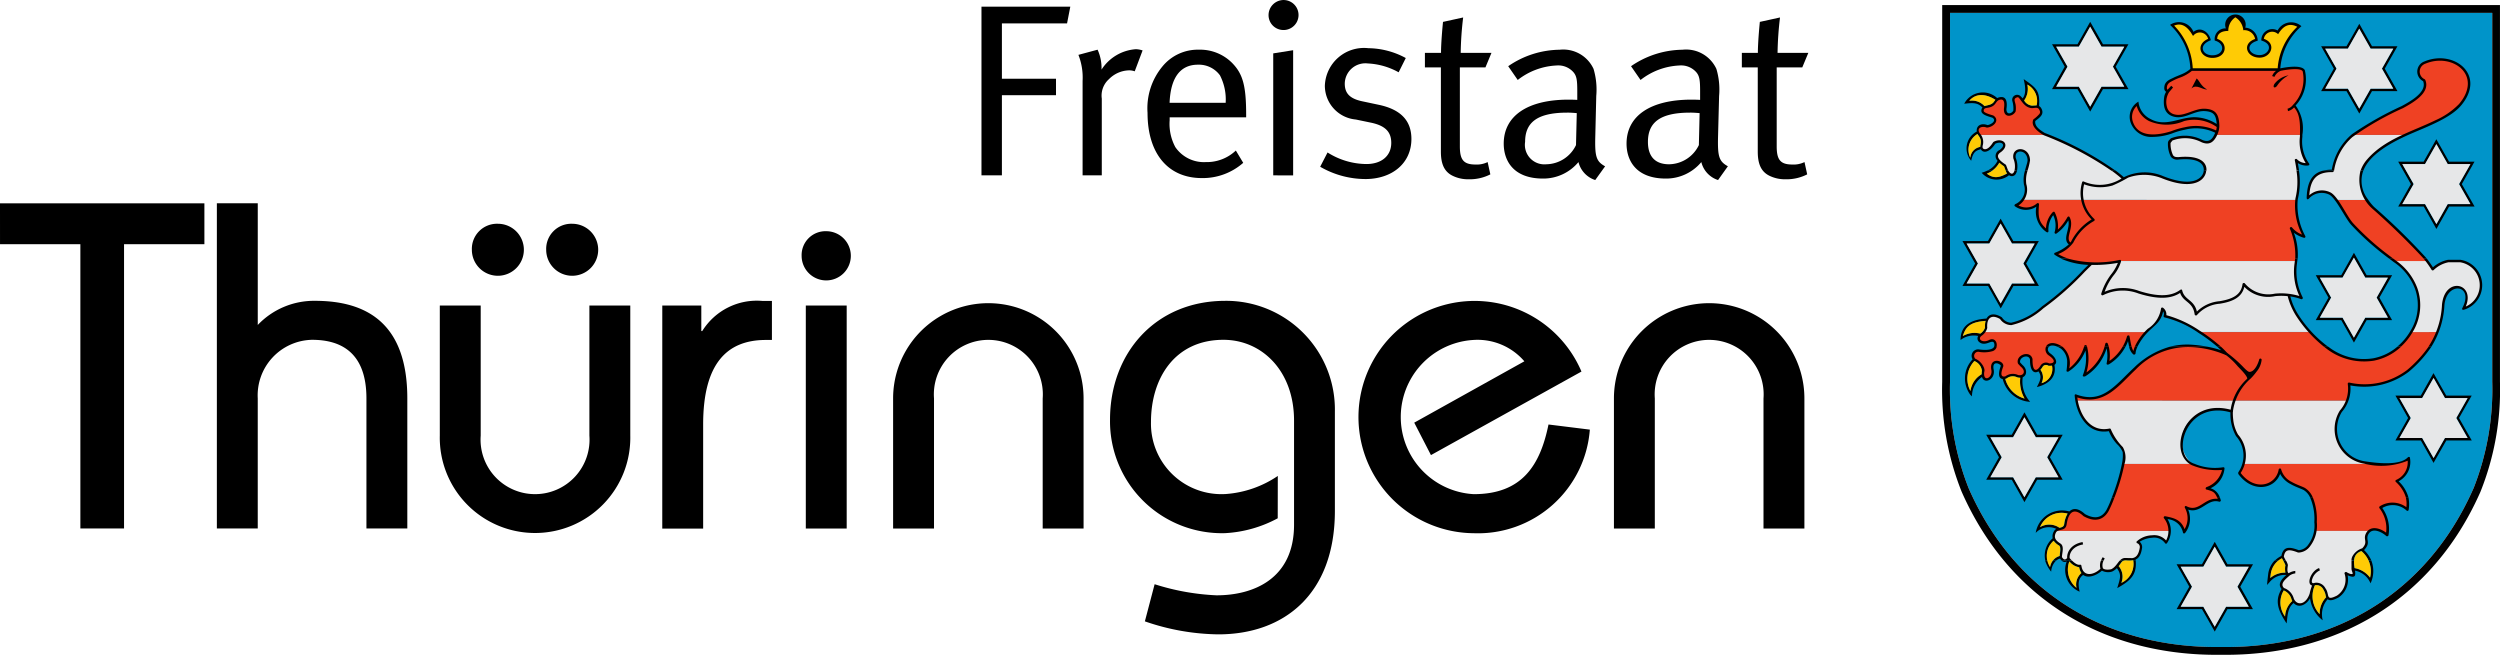 <svg xmlns="http://www.w3.org/2000/svg" width="157.587" height="41.275" viewBox="0 0 157.587 41.275"><g><path d="M263.666 305.262a16.976 16.976 0 0 0 1.181-6.727v-23.245h-34.179v23.25a16.909 16.909 0 0 0 1.178 6.722c2.952 6.7 8.845 10.085 15.9 10 7.056.088 12.967-3.3 15.918-10" transform="translate(-131.581 -274.635) translate(23.832 .158)" fill="#0094c9"></path><path d="M263.761 305.358a16.979 16.979 0 0 0 1.181-6.727v-23.246h-34.179v23.25a16.913 16.913 0 0 0 1.178 6.722c2.952 6.7 8.845 10.085 15.9 10 7.056.088 12.967-3.3 15.918-10m.447.2c-3.033 6.891-9.127 10.383-16.36 10.291-7.241.092-13.317-3.4-16.355-10.291a17.314 17.314 0 0 1-1.221-6.911v-23.753h35.159v23.751a17.273 17.273 0 0 1-1.223 6.911" transform="translate(-131.581 -274.635) translate(23.737 .062)"></path><path d="M150.86 5.589l-.716-1.26.716-1.26h-1.429l-.716-1.26-.716 1.26h-1.43l.715 1.26-.715 1.26h1.43l.716 1.26.716-1.26zm.263.155h-1.605l-.8 1.414-.806-1.414h-1.6l.8-1.415-.8-1.414h1.6l.806-1.415.8 1.415h1.605l-.8 1.414z"></path><path d="M150.86 5.588h-1.429l-.716 1.26-.716-1.26h-1.43l.715-1.262-.715-1.259h1.43l.716-1.26.716 1.26h1.429l-.716 1.259z" fill="#e6e7e8"></path><path d="M155.722 12.866l-.717-1.262.717-1.26h-1.432l-.713-1.26-.715 1.26h-1.433l.717 1.26-.717 1.262h1.433l.715 1.262.713-1.262zm.263.154h-1.606l-.8 1.414-.8-1.414h-1.61l.8-1.415-.8-1.415h1.605l.8-1.413.8 1.413h1.606l-.8 1.415z"></path><path d="M155.721 12.865h-1.432l-.71 1.261-.715-1.262h-1.435l.717-1.262-.717-1.26h1.433l.715-1.26.713 1.26h1.432l-.717 1.26z" fill="#e6e7e8"></path><path d="M150.52 20.024l-.713-1.263.713-1.259h-1.428l-.716-1.259-.716 1.259h-1.429l.712 1.259-.712 1.263h1.429l.716 1.26.716-1.26zm.264.154h-1.604l-.8 1.417-.8-1.417h-1.606l.8-1.417-.8-1.412h1.606l.8-1.415.8 1.415h1.606l-.8 1.412z"></path><path d="M150.522 20.024h-1.428l-.716 1.26-.716-1.26h-1.429l.712-1.263-.712-1.259h1.429l.716-1.259.716 1.259h1.428l-.713 1.259z" fill="#e6e7e8"></path><path d="M155.546 27.61l-.715-1.26.715-1.26h-1.432l-.715-1.262-.717 1.262h-1.432l.715 1.26-.715 1.26h1.432l.717 1.262.715-1.262zm.262.155h-1.605l-.805 1.414-.8-1.414h-1.604l.8-1.415-.8-1.415h1.6l.8-1.415.805 1.415h1.605l-.8 1.415z"></path><path d="M155.545 27.61h-1.43l-.715 1.262-.717-1.262h-1.432l.715-1.26-.715-1.26h1.432l.717-1.262.715 1.262h1.43l-.715 1.26z" fill="#e6e7e8"></path><path d="M141.75 38.243l-.716-1.262.716-1.26h-1.431l-.715-1.262-.717 1.262h-1.428l.715 1.26-.715 1.262h1.428l.717 1.262.715-1.262zm.264.155h-1.608l-.8 1.413-.805-1.413h-1.6l.8-1.417-.8-1.412h1.6l.805-1.415.8 1.415h1.613l-.806 1.412z"></path><path d="M141.751 38.246h-1.432l-.715 1.262-.717-1.262h-1.428l.715-1.262-.715-1.26h1.428l.717-1.262.715 1.262h1.432l-.716 1.26z" fill="#e6e7e8"></path><path d="M129.757 30.083l-.716-1.262.716-1.258h-1.43l-.718-1.262-.713 1.262h-1.432l.717 1.258-.717 1.262h1.43l.713 1.26.718-1.26zm.264.155h-1.61l-.8 1.414-.8-1.414h-1.61l.805-1.417-.805-1.416h1.61l.8-1.415.8 1.415h1.61l-.806 1.413z"></path><path d="M129.757 30.083h-1.43l-.718 1.26-.713-1.26h-1.432l.717-1.262-.717-1.258h1.432l.713-1.262.718 1.262h1.43l-.716 1.258z" fill="#e6e7e8"></path><path d="M128.26 17.87l-.715-1.259.715-1.26h-1.432l-.715-1.26-.713 1.26h-1.432l.715 1.26-.715 1.259h1.436l.713 1.262.715-1.262zm.264.153h-1.608l-.8 1.418-.8-1.418h-1.612l.8-1.412-.8-1.415h1.605l.8-1.414.8 1.414h1.608l-.8 1.415z"></path><path d="M128.255 17.869h-1.432l-.715 1.262-.713-1.262h-1.432l.715-1.259-.715-1.26h1.432l.713-1.26.715 1.26h1.432l-.715 1.26z" fill="#e6e7e8"></path><path d="M133.903 5.464l-.717-1.262.717-1.26h-1.434l-.715-1.26-.713 1.26h-1.43l.716 1.26-.716 1.262h1.43l.713 1.26.715-1.26zm.263.153h-1.605l-.806 1.417-.8-1.417h-1.606l.8-1.414-.8-1.414h1.606l.8-1.414.806 1.414h1.605l-.805 1.414z"></path><path d="M133.903 5.464h-1.434l-.715 1.26-.713-1.26h-1.43l.716-1.262-.716-1.26h1.43l.713-1.26.715 1.26h1.434l-.717 1.26z" fill="#e6e7e8"></path><path d="M250.169 282.308h-5.385l.055-.12a1.372 1.372 0 0 0 .068-.757c-.061-.43-.233-.669-.808-.7-.722-.032-1.248.518-1.91.361-.7-.169-.61-.888-.571-1.162a.852.852 0 0 1 .156-.365l-.069-.038c-.105-.062-.094-.195-.055-.352.1-.254.341-.3.6-.444a3.364 3.364 0 0 0 1-.536h5.6s1.288-.283 1.479.074a2.39 2.39 0 0 1-.619 2.192c.409.4.478.95.454 1.843" transform="translate(-131.581 -274.635) translate(26.46 .832)" fill="#ef4123"></path><path d="M237.4 285.586a2.115 2.115 0 0 1 .058-1.082 2.838 2.838 0 0 0 2.8-.391 3.116 3.116 0 0 1 2.208.051c1.768.7 2.5.221 2.641-.305.1-.4-.087-1.044-1.655-.892-.2 0-.306-.017-.408-.144a1.713 1.713 0 0 1-.17-.841c.036-.125.084-.13.144-.2a2.331 2.331 0 0 1 1.91.1c.427.182.671.031.872-.388h5.385v.125a2.392 2.392 0 0 0 .44 1.734.925.925 0 0 1-.764-.273 5.132 5.132 0 0 1 .051 2.43l-.009.078z" transform="translate(-131.581 -274.635) translate(25.441 1.649)" fill="#e6e7e8"></path><path d="M250.625 287.9a1.527 1.527 0 0 1-.024.164 3.651 3.651 0 0 0 .375 2.172 3.841 3.841 0 0 0-1.682-.2 2 2 0 0 1-1.97-.682c-.092.7-.59 1.007-1.511 1.157a2.208 2.208 0 0 0-1.5.746c-.115-.9-.777-.782-.95-1.475-.421.3-1.1.571-2.647.083a2.843 2.843 0 0 0-2.291.119c.352-1.156.9-1.342 1.085-2.072l-.041.009.041-.019z" transform="translate(-131.581 -274.635) translate(25.698 3.19)" fill="#e6e7e8" fill-rule="evenodd"></path><path d="M244.861 291.508h6.977a4.365 4.365 0 0 0 4 1.728 3.579 3.579 0 0 0 2.377-1.728h1.65a6.13 6.13 0 0 1-1.865 2.443 4.5 4.5 0 0 1-3.718.815 2.207 2.207 0 0 1-.118 1.076h-17.064l-.041-.328c1.7.622 2.5-.561 3.727-1.709a4.657 4.657 0 0 1 3.406-1.432 6.176 6.176 0 0 1 2.372.526 8.582 8.582 0 0 0-1.706-1.391" transform="translate(-131.581 -274.635) translate(25.37 4.058)" fill="#ef4123"></path><path d="M254.152 295a2.5 2.5 0 0 1-.393.657 2.133 2.133 0 0 0 1.477 3.229c.217.031.481.069.759.093h-8.347a2.167 2.167 0 0 0-.429-1.809 2.955 2.955 0 0 1-.34-1.513 2.488 2.488 0 0 0-1.97.138 1.9 1.9 0 0 0-.526 3.184h-4.347a2.44 2.44 0 0 0 .045-.763c-.053-.329-.646-.649-.9-1.392-.976.2-1.857-.478-2.088-1.825z" transform="translate(-131.581 -274.635) translate(25.378 4.898)" fill="#e6e7e8"></path><path d="M245.659 298.28h8.347a2.739 2.739 0 0 0 2.043-.366 1.323 1.323 0 0 1-.767 1.445 1.847 1.847 0 0 1 .682 1.8 1.4 1.4 0 0 0-1.7-.134 2.219 2.219 0 0 1 .424 1.748c-.434-.393-.853-.439-1.1-.269h-3.433a2 2 0 0 0 .014-.563c.032-1.239-.346-1.9-.712-2.088s-1.36-.424-1.528-1.226c-.169 1.105-1.631 1.513-2.564.222a2.015 2.015 0 0 0 .293-.568" transform="translate(-131.581 -274.635) translate(27.368 5.599)" fill="#ef4123"></path><path d="M253.077 301.614a.513.513 0 0 0-.151.171c-.226.4.184.522-.277 1-.458.107-.877.718-.612 1.138.238.375.036.662-.474.342a1.285 1.285 0 0 1-.512 1.492c-.846.424-.559-.134-.83-.491a.53.53 0 0 0-.646-.289 2.126 2.126 0 0 0-.211.614c-.264.757-.924.884-1.147.3a.891.891 0 0 0-.577-.61c-.4-.356.144-.734.34-.915-.211-.061-.171-.306-.138-.6l-.256-.577c.1-.5.383-.532 1-.29a.864.864 0 0 0 .679-.388 1.966 1.966 0 0 0 .376-.9z" transform="translate(-131.581 -274.635) translate(27.88 6.489)" fill="#e6e7e8"></path><path d="M243.248 301.614a1.027 1.027 0 0 1-.226.719.925.925 0 0 0-.875-.37 1.511 1.511 0 0 0-.919.347.331.331 0 0 1 .206.352c-.158 1.1-.894.614-1.143.759s-.309.5-.706.681c-.461.1-.61-.092-.61-.092-.4.414-1.245.712-1.37-.192-.232.055-.52-.2-.734-.465-.114.114-.3.264-.486-.067-.016-.262.154-.675-.071-.815-.326-.206-.481-.414-.314-.772a.343.343 0 0 1 .055-.087z" transform="translate(-131.581 -274.635) translate(25.099 6.489)" fill="#e6e7e8"></path><path d="M240.292 298.209h4.347a.951.951 0 0 0 .133.056 3.271 3.271 0 0 0 1.835.213 1.505 1.505 0 0 1-1.038 1.267c.361.1.6.124.8.769a1.212 1.212 0 0 0-1 .261.994.994 0 0 1-1.119.17 1.451 1.451 0 0 1-.114 1.564c-.195-.791-.832-.853-1.224-.929a1.346 1.346 0 0 1 .309.852h-7.193c.191-.207.562-.047.62-.433.149-.953.624-1.087 1.178-.566.759.424 1.213.17 1.486-.3a14.013 14.013 0 0 0 .975-2.92" transform="translate(-131.581 -274.635) translate(25.123 5.67)" fill="#ef4123"></path><path d="M232.524 291.508h10.238a2.68 2.68 0 0 0-.763 1.356c-.256-.2-.228-.483-.372-1.076a2.924 2.924 0 0 1-1.288 1.711 2.275 2.275 0 0 0-.082-1.245 3.209 3.209 0 0 1-1.428 2.016 2.913 2.913 0 0 0 .1-1.879 2.647 2.647 0 0 1-1.121 1.549 1.458 1.458 0 0 0-.371-1.438c-.853-.577-1.216.1-.77.423.474.336.428.664-.057.631a.327.327 0 0 0-.445.089c-.253.443-.671.527-.653-.419-.118-.486-.9-.207-.77.241l.156.169c.385.314.217.763-.247.655a.694.694 0 0 0-.736.079c-.444.112-.423-.259-.251-.712.046-.252-.747-.521-.6.236.114.618-.712.924-.6.1.076-.153-.172-.613-.52-.737a.334.334 0 0 1 .238-.588 1.812 1.812 0 0 0 .86-.036c.357-.109.283-.8-.161-.564-.476.248-.882-.1-.567-.387a1.214 1.214 0 0 0 .206-.177" transform="translate(-131.581 -274.635) translate(24.112 4.058)" fill="#ef4123"></path><path d="M234.889 285.586a1.288 1.288 0 0 0 .145-.98c-.119-.543.242-1.285.238-1.51-.02-.818-1.028-.826-.9-.139.289.767-.057 1.372-.439.868l-.154-.408c-.555-.356-.689-.671-.292-.918.543-.419.077-.768-.387-.509-.33.531-.689.574-.8.341-.058-.136.1-.3-.007-.626a1.269 1.269 0 0 0-.114-.215h4.271a17.87 17.87 0 0 1 4.8 2.764 2.614 2.614 0 0 1-2.542.249 2.115 2.115 0 0 0-.058 1.082z" transform="translate(-131.581 -274.635) translate(24.196 1.649)" fill="#e6e7e8"></path><path d="M234.452 284.792h3.758a3.1 3.1 0 0 0 .7 1.263 3.261 3.261 0 0 0-1.342 1.393 1.015 1.015 0 0 1-.1.139c-.548-.313.2-1.053-.139-1.669a2.685 2.685 0 0 1-.8.933 1.691 1.691 0 0 0-.135-1.238 1.54 1.54 0 0 0-.407 1.154c-.559-.491-.676-.759-.6-1.7a1.123 1.123 0 0 1-1.394.068.9.9 0 0 0 .453-.345" transform="translate(-131.581 -274.635) translate(24.634 2.443)" fill="#ef4123"></path><path d="M240.274 279.913a1.406 1.406 0 0 0 .775 1.022c1.022.566 1.874-.122 2.869-.1a2.636 2.636 0 0 1 1.425.492 1.113 1.113 0 0 1-.071.372 2.834 2.834 0 0 0-2.006-.236 9.208 9.208 0 0 1-2.058.458 1.29 1.29 0 0 1-1.3-.88 1.014 1.014 0 0 1 .365-1.133" transform="translate(-131.581 -274.635) translate(26.043 1.269)" fill="#ef4123"></path><path d="M241.951 276.035c.545-.3.99-.033 1.332.543a.6.6 0 0 1 1.021.355c-.8.3-.543 1.077.187 1.077.845 0 .912-.877.225-1.066-.025-.311.192-.636.7-.631a1.037 1.037 0 0 1 .525-.867 1.074 1.074 0 0 1 .563.821.754.754 0 0 1 .765.69c-.83.231-.576 1.041.2 1.041.664 0 1-.821.186-1.053a.606.606 0 0 1 .966-.466.892.892 0 0 1 1.353-.365 3.9 3.9 0 0 0-1.286 2.708h-5.5a4.076 4.076 0 0 0-1.236-2.786" transform="translate(-131.581 -274.635) translate(26.546 .195)" fill="#ffcb05"></path><path d="M254.316 292.376a3.163 3.163 0 0 0 .313-2.737 3.586 3.586 0 0 0-1.377-1.742h2.062c.119.162.238.334.351.52a1.921 1.921 0 0 1 .982-.52h.762a1.6 1.6 0 0 1 1.006.655 1.48 1.48 0 0 1-.815 2.342c.815-1.556-1.118-1.935-1.273-.22a6.292 6.292 0 0 1-.361 1.7z" transform="translate(-131.581 -274.635) translate(29.264 3.19)" fill="#e6e7e8"></path><path d="M250.3 284.792h1.92a3.32 3.32 0 0 0 .4.5 34.916 34.916 0 0 1 3.4 3.356h-2.062a18.336 18.336 0 0 1-2.65-2.317c-.308-.327-.664-1.057-1.012-1.535" transform="translate(-131.581 -274.635) translate(28.554 2.443)" fill="#ef4123"></path><path d="M250.647 285.586a1.25 1.25 0 0 0-.447-.424 1.171 1.171 0 0 0-1.344.3c.035-1.173.45-1.719 1.562-1.7a3.653 3.653 0 0 1 1.191-2.192l.092-.074h3.287a6.856 6.856 0 0 0-2.335 1.583 1.96 1.96 0 0 0-.087 2.512z" transform="translate(-131.581 -274.635) translate(28.207 1.649)" fill="#e6e7e8"></path><path d="M254.437 282.414h-3.287c1.144-.924 2.96-1.51 4.019-2.337.569-.445.573-.839.455-1.1a.6.6 0 0 1 .053-1.12 2.223 2.223 0 0 1 2.106.136c.589.377 1.121 1.324.1 2.531a9.589 9.589 0 0 1-3.089 1.732l-.36.163" transform="translate(-131.581 -274.635) translate(28.759 .726)" fill="#ef4123"></path><path d="M138.468 4.946c.171.135.246.466.661.7-.339 0-.671-.365-.991-.068l.33-.636"></path><path d="M247.157 279.014c-.125.226.036.283.165.118a2.045 2.045 0 0 1 .734-.67 1.45 1.45 0 0 0-.9.552" transform="translate(-131.581 -274.635) translate(27.787 .92)"></path><path d="M245.787 293.46c.069.067.29.305.388.305.385 0 .6-.7.615-.773a.078.078 0 0 1 .155.021 1.367 1.367 0 0 1-.319.736 3.721 3.721 0 0 1-.37.433 3.346 3.346 0 0 0-1.12 2.069.078.078 0 0 1-.155-.011 3.254 3.254 0 0 1 1.054-2.042c.046-.155-.527-.71-.6-.79a4.445 4.445 0 0 0-.734-.7.078.078 0 1 1 .087-.129 8.05 8.05 0 0 1 1 .88" transform="translate(-131.581 -274.635) translate(27.197 4.312)"></path><path d="M240.088 288.645a5.75 5.75 0 0 1-4.061-.45 2.2 2.2 0 0 0 1.054-.747 3.275 3.275 0 0 1 1.342-1.393 3.1 3.1 0 0 1-.7-1.262h13.5a4.142 4.142 0 0 0 .484 2.316 1.667 1.667 0 0 1-.831-.527 4.2 4.2 0 0 1 .329 2.063z" transform="translate(-131.581 -274.635) translate(25.121 2.443)" fill="#ef4123"></path><path d="M243.632 290.9a1.968 1.968 0 0 1-.857 1.326l-.051.048-.1.1h-10.234a.834.834 0 0 0 .072-.1.5.5 0 0 0 .077-.172c-.045-.609.269-1.012.94-.613a.775.775 0 0 0 .643.362 4.494 4.494 0 0 0 1.984-1.041 18.347 18.347 0 0 0 2.776-2.475l.294-.279a8.336 8.336 0 0 0 1.747-.141l.041-.009c-.187.729-.733.916-1.085 2.072a2.843 2.843 0 0 1 2.291-.119c1.549.487 2.227.218 2.647-.083.174.693.835.576.95 1.475a2.208 2.208 0 0 1 1.5-.746c.92-.15 1.419-.46 1.511-1.157a2 2 0 0 0 1.97.682 3.583 3.583 0 0 1 .867.01v.015l.009.029v.044l.009.027.006.031.009.023.019.057a4.084 4.084 0 0 0 .328.8l.119.2a9 9 0 0 0 .752 1l.087.1h-6.977l-.156-.1a6.129 6.129 0 0 0-2.037-.9.421.421 0 0 0-.16-.476" transform="translate(-131.581 -274.635) translate(24.247 3.192)" fill="#e6e7e8"></path><path d="M232.2 281.967a.55.55 0 0 1-.1-.15c-.092-.337.164-.556.574-.392.418-.045.666-.408.362-.612-.182-.068-.618-.154-.662-.341-.021-.36.328-.226.594-.382.294-.172.18-.386.554-.43.315-.035.33.32.283.655-.031.548.461.375.579.148.087-.567-.3-.825.177-.949.2-.052.371.473.681.622.35.169.568-.091.747.158.21.327 0 .453-.361.748-.009.105-.154.391.625.866l.215.061z" transform="translate(-131.581 -274.635) translate(24.174 1.173)" fill="#ef4123"></path><path d="M235.656 303.121a2.585 2.585 0 0 0 .155.408 1.031 1.031 0 0 1 .18-.408h.2a1.046 1.046 0 0 0-.31.7 2.035 2.035 0 0 1-.38-.7zm1.537 0c.18.177.365.292.5.259a.08.08 0 0 1 .094.067c.1.7.738.62 1.2.19a.8.8 0 0 1 .03-.516h.166a.654.654 0 0 0-.042.483c.118.119.388.091.52.063.251-.117.383-.371.54-.546h.253c-.125.037-.167.141-.294.31l-.029.037a1.022 1.022 0 0 1 .169 1.056 1.307 1.307 0 0 0 .749-1.4h.159c.082.9-.337 1.268-1.164 1.732.2-.656.275-.842-.02-1.26a1.035 1.035 0 0 1-.305.217.837.837 0 0 1-.641-.057c-.3.273-.847.522-1.181.269-.354.247-.31.645-.223 1.056a1.487 1.487 0 0 1-.811-1.909.262.262 0 0 1-.321-.047zm13.013 0a1.3 1.3 0 0 0-.485.861l-.031.241a1.406 1.406 0 0 1 .955-.342 1.239 1.239 0 0 1 0-.469 1.515 1.515 0 0 0-.141-.29h.177a.982.982 0 0 1 .119.269v.026c-.012.114-.079.423.051.5a.913.913 0 0 1 .418-.144v.155a.78.78 0 0 0-.363.138c-.19.18-.65.5-.346.785a.969.969 0 0 1 .612.657c.176.45.739.444 1-.3a3.267 3.267 0 0 1 .153-.517c-.378-.087-.063-.929.445-1.1l.05.145a.9.9 0 0 0-.474.522c-.038.1-.091.31.091.283l.067-.02a.639.639 0 0 1 .661.341c.292.382-.02.842.729.466a1.206 1.206 0 0 0 .476-1.4c-.012-.036.042-.1.115-.089.2.125.332.153.4.114.014-.081-.083-.18-.073-.372v-.455h.16a2.051 2.051 0 0 0 .036.471 1.553 1.553 0 0 1 .973.6 1.715 1.715 0 0 0-.093-1.076h.174a1.826 1.826 0 0 1-.05 1.434 1.327 1.327 0 0 0-.981-.8c.046.315.03.506-.465.292a1.358 1.358 0 0 1-.586 1.408c-.239.12-.507.242-.671.1a1.443 1.443 0 0 0-.31 1.331 2.073 2.073 0 0 1-.8-1.386c-.274.465-.747.62-1.035.294-.371.3-.371.719-.443 1.288-.489-.744-.8-1.389-.315-2.171-.292-.331.046-.662.3-.884a1.245 1.245 0 0 0-1.064.46l-.154.17.019-.228.055-.479a1.484 1.484 0 0 1 .406-.834zm-13.179.048a1.479 1.479 0 0 0 .449 1.667.952.952 0 0 1 .311-.933.887.887 0 0 1-.141-.363.976.976 0 0 1-.619-.371m15.479 1.507a1.648 1.648 0 0 0 .3 1.822 1.483 1.483 0 0 1 .409-1.071.476.476 0 0 1-.03-.084 1.023 1.023 0 0 0-.15-.4.482.482 0 0 0-.533-.267m-1.964.326a1.482 1.482 0 0 0 .083 1.645 1.368 1.368 0 0 1 .455-.979.669.669 0 0 1-.052-.113.833.833 0 0 0-.486-.553" transform="translate(-131.581 -274.635) translate(24.996 6.851)"></path><path d="M239.98 299.926a7.364 7.364 0 0 1-.355.827c-.285.511-.791.78-1.588.335-.512-.48-.925-.4-1.063.509-.074.494-.55.248-.685.542s-.025.476.288.672c.268.17.1.6.1.858.132.216.23.158.328.061-.026-.382.247-.878.973-1.009l.03.15c-.666.119-.873.56-.847.857a1.871 1.871 0 0 0 .146.161h-.648a.516.516 0 0 1-.1-.128.63.63 0 0 0-.246.128h-.2a.739.739 0 0 1 .424-.289c.017-.212.1-.571-.037-.658a1.053 1.053 0 0 1-.342-.305 1.194 1.194 0 0 0-.38 1.252h-.15a1.429 1.429 0 0 1 .465-1.406.6.6 0 0 1 .061-.409.394.394 0 0 1 .169-.185 1.127 1.127 0 0 0-1.3.254 1.68 1.68 0 0 1 2.12-1.351c.251-.249.6-.191.981.161.715.4 1.125.159 1.371-.278a6.841 6.841 0 0 0 .324-.752zm6.658 0l.051.151a.086.086 0 0 1-.1.1c-.741-.222-1.136.76-1.956.5a1.464 1.464 0 0 1-.189 1.464c-.065.076-.136.025-.14-.025a1.058 1.058 0 0 0-.971-.837 1.377 1.377 0 0 1-.041 1.518.07.07 0 0 1-.115-.005.836.836 0 0 0-.813-.342 1.716 1.716 0 0 0-.791.251.437.437 0 0 1 .156.375c-.062.432-.194.651-.412.747a.377.377 0 0 1 .009.071h-.159v-.025a1.512 1.512 0 0 1-.4.015.536.536 0 0 0-.191.01h-.253a.458.458 0 0 1 .3-.17l.486.009c.19-.029.395-.144.473-.666a.255.255 0 0 0-.158-.273c-.036 0-.056-.056-.046-.1a1.476 1.476 0 0 1 .991-.4.994.994 0 0 1 .873.327 1.287 1.287 0 0 0-.138-1.405.081.081 0 0 1 .073-.125c.547.108 1 .208 1.228.816a1.344 1.344 0 0 0 .021-1.344c-.036-.083.032-.145.105-.1.78.413 1.14-.567 1.967-.465l-.03-.073zm5.86 0a3.7 3.7 0 0 1 .243 1.527 2.145 2.145 0 0 1-.411 1.513.942.942 0 0 1-.726.417h-.041c-.619-.243-.821-.187-.9.247a1.253 1.253 0 0 0 .136.264h-.177a1.425 1.425 0 0 1-.077-.149 1.939 1.939 0 0 0-.223.149h-.233a1.632 1.632 0 0 1 .421-.3c.114-.592.48-.6 1.089-.362a.792.792 0 0 0 .61-.357 1.992 1.992 0 0 0 .376-1.405 3.432 3.432 0 0 0-.257-1.539zm6.024 0a2.2 2.2 0 0 1 .01.76.078.078 0 0 1-.13.048 1.286 1.286 0 0 0-1.533-.161 2.279 2.279 0 0 1 .391 1.724.092.092 0 0 1-.132.048c-.261-.239-.876-.579-1.136-.118-.2.367.194.506-.273 1a1.96 1.96 0 0 1 .46.657h-.179a1.848 1.848 0 0 0-.45-.6.632.632 0 0 0-.465.6h-.16a.564.564 0 0 1 .093-.316 1.061 1.061 0 0 1 .588-.454c.4-.423.016-.548.248-.966.274-.495.891-.3 1.255-.021a2.086 2.086 0 0 0-.426-1.551.091.091 0 0 1 .035-.113 1.481 1.481 0 0 1 1.668.058 1.741 1.741 0 0 0-.031-.6zm-19.383 3.965a.972.972 0 0 1 .107-.216l.13.082a.627.627 0 0 0-.071.134zm-2.1-2.962a1.474 1.474 0 0 0-1.743.853 1.126 1.126 0 0 1 1.227.041c.145-.036.277-.062.3-.248a1.664 1.664 0 0 1 .212-.646" transform="translate(-131.581 -274.635) translate(24.879 6.083)"></path><path d="M233.426 292.255a.38.38 0 0 1-.263.278 1.911 1.911 0 0 1-.889.038.258.258 0 0 0-.191.443c.351.132.648.605.558.825-.089.689.538.378.45-.11-.171-.861.82-.629.751-.238-.069.192-.285.723.129.63a.787.787 0 0 1 .81-.082c.334.072.517-.238.166-.527l-.161-.172-.021-.03c-.165-.547.782-.871.92-.28v.019c-.01.882.305.742.515.381a.4.4 0 0 1 .528-.128c.315.015.471-.155-.009-.494a.453.453 0 0 1-.187-.552h.186c-.112.108-.087.3.093.424.346.247.476.581.254.717.139.741-.3 1.19-1.107 1.4.237-.453.323-.681.1-.991-.264.166-.541-.01-.532-.749-.093-.366-.7-.144-.62.191l.141.15c.314.262.3.661.021.777a1.905 1.905 0 0 0 .468 1.553 1.9 1.9 0 0 1-1.731-1.44c-.351-.041-.223-.553-.119-.827 0-.114-.578-.4-.449.242.117.623-.6.937-.739.457a1.5 1.5 0 0 0-.631 1.224l-.108-.107a1.747 1.747 0 0 1 .149-2.23.409.409 0 0 1 .385-.626c.211.03.83.1.97-.164zm4.151 0a1.368 1.368 0 0 1 .421 1.36 2.791 2.791 0 0 0 .935-1.365h.19a3.1 3.1 0 0 1-.036 1.62 3.065 3.065 0 0 0 1.138-1.62h.267a2.384 2.384 0 0 1 .042.9 2.833 2.833 0 0 0 .83-.9h.181a2.838 2.838 0 0 1-1.026 1.1c-.1.063-.176.027-.164-.046a2.339 2.339 0 0 0 0-.953 3.138 3.138 0 0 1-1.331 1.758c-.069.037-.189.037-.17-.052a2.93 2.93 0 0 0 .166-1.561 2.692 2.692 0 0 1-1.092 1.334c-.131 0-.1-.077-.1-.077a4.054 4.054 0 0 0 .041-.614 1.1 1.1 0 0 0-.382-.757 1.811 1.811 0 0 0-.227-.128zm4.36 0a.926.926 0 0 0 .105.264 2.272 2.272 0 0 1 .088-.264h.17a1.173 1.173 0 0 0-.123.434.1.1 0 0 1-.128.056.823.823 0 0 1-.272-.489zm4.788 0a6.8 6.8 0 0 1 .852.221l-.241-.22h.232a5.786 5.786 0 0 1 .408.412l-.1.114a6.161 6.161 0 0 0-2.327-.51 4.589 4.589 0 0 0-3.352 1.412c-1.067 1-1.987 2.32-3.689 1.766.119 1.018.762 2.222 2.026 1.961a.073.073 0 0 1 .089.051 3.6 3.6 0 0 0 .754 1.12 1.324 1.324 0 0 1 .1 1.074 12.616 12.616 0 0 1-.633 2.115h-.165a12.478 12.478 0 0 0 .643-2.144 2.367 2.367 0 0 0 .046-.736 1.482 1.482 0 0 0-.357-.5 2.639 2.639 0 0 1-.514-.816c-1.382.232-2.061-1.116-2.154-2.233-.014-.129.1-.079.1-.079 1.224.448 1.959-.066 2.781-.852.274-.265.556-.555.863-.841a5.252 5.252 0 0 1 2.243-1.312zm7.608 0a3.653 3.653 0 0 0 2.844.724 3.29 3.29 0 0 0 1.5-.723h.234a3.474 3.474 0 0 1-1.713.877 3.893 3.893 0 0 1-3.13-.877zm6.494 0a7.535 7.535 0 0 1-1.428 1.577 4.649 4.649 0 0 1-3.679.86 2.24 2.24 0 0 1-.538 1.673 2.058 2.058 0 0 0 1.433 3.108c.732.112 2.207.3 2.73-.249.041-.041.133-.04.133.048a1.375 1.375 0 0 1-.717 1.463 2.19 2.19 0 0 1 .624 1.037h-.161a2.163 2.163 0 0 0-.641-1 .076.076 0 0 1 .016-.12 1.213 1.213 0 0 0 .733-1.214 4.381 4.381 0 0 1-2.749.184 2.21 2.21 0 0 1-1.528-3.341 2.1 2.1 0 0 0 .5-1.685.079.079 0 0 1 .1-.083 4.433 4.433 0 0 0 3.65-.8 7.616 7.616 0 0 0 1.34-1.455zm-13.5 9.516c-.155-.376-.305-.413-.68-.517-.055.007-.072-.114 0-.15a1.513 1.513 0 0 0 .982-1.084 4.107 4.107 0 0 1-1.925-.31c-1.574-.831-.389-4.327 2.553-3.464l.056.079a3.413 3.413 0 0 0 .022.509 2.383 2.383 0 0 0 .305.958 2 2 0 0 1 .165 2.418c.908 1.2 2.238.772 2.4-.232 0-.045.119-.092.149 0a1.254 1.254 0 0 0 .658.791c.316.181.656.285.836.381a1.251 1.251 0 0 1 .511.626h-.169a1.052 1.052 0 0 0-.414-.49c-.181-.094-.521-.2-.84-.383a1.544 1.544 0 0 1-.644-.636c-.355.982-1.752 1.222-2.64 0v-.092a1.85 1.85 0 0 0-.14-2.29 2.856 2.856 0 0 1-.351-1.495c-2.847-.8-3.823 2.768-2.263 3.243a3.291 3.291 0 0 0 1.781.221s.1-.027.108.062a1.52 1.52 0 0 1-.882 1.258l.042.014a.879.879 0 0 1 .551.594zm-11.146-8.065a.791.791 0 0 1 .067.845.929.929 0 0 0 .659-1.105.917.917 0 0 1-.208.009l-.031-.01a.247.247 0 0 0-.34.062 1.189 1.189 0 0 1-.146.2m-2.217.573a1.751 1.751 0 0 0 1.218 1.242 2.123 2.123 0 0 1-.273-1.312.7.7 0 0 1-.18-.021l-.026-.01a.622.622 0 0 0-.635.062l-.042.026-.062.014m-1.948-1.125a1.634 1.634 0 0 0-.249 1.887 1.438 1.438 0 0 1 .706-1.054 1.343 1.343 0 0 1 .009-.18l.01-.021a.76.76 0 0 0-.475-.631" transform="translate(-131.581 -274.635) translate(24.016 4.238)"></path><path d="M238 287.781a6.84 6.84 0 0 0 3.224.077c.113-.026.092.1.092.1a2.525 2.525 0 0 1-.49.9 3.74 3.74 0 0 0-.543 1.006 2.935 2.935 0 0 1 2.187-.046c1.532.48 2.186.207 2.584-.076.074-.05.114 0 .119.045.15.615.749.567.925 1.327a2.316 2.316 0 0 1 1.433-.655c.913-.15 1.363-.448 1.446-1.09a.087.087 0 0 1 .136-.04 1.93 1.93 0 0 0 1.9.654 3.991 3.991 0 0 1 1.547.15 3.626 3.626 0 0 1-.305-2.057l.036-.294h.155l-.041.32a3.584 3.584 0 0 0 .368 2.129s.019.118-.1.1a3.389 3.389 0 0 0-.684-.172 3.956 3.956 0 0 0 .47 1.1 7.662 7.662 0 0 0 1.915 2.073h-.26a8.1 8.1 0 0 1-1.786-1.99 4.308 4.308 0 0 1-.506-1.2 3.784 3.784 0 0 0-.8 0 2.081 2.081 0 0 1-1.933-.588c-.15.639-.686.927-1.546 1.064a2.124 2.124 0 0 0-1.448.722.086.086 0 0 1-.136-.041c-.109-.819-.7-.746-.918-1.362-.45.29-1.162.495-2.63.034a2.781 2.781 0 0 0-2.235.113.081.081 0 0 1-.108-.092 3.9 3.9 0 0 1 .619-1.216 2.765 2.765 0 0 0 .43-.733 8.25 8.25 0 0 1-1.647.129l-.424.417a18.042 18.042 0 0 1-2.627 2.322 4.554 4.554 0 0 1-2.016 1.056.867.867 0 0 1-.712-.385c-.583-.336-.849-.02-.808.551v.02a.862.862 0 0 1-.377.5c-.252.232.118.447.481.258s.559.151.48.43h-.16a.281.281 0 0 0 .021-.191c-.073-.382-.521.207-.93-.1a.293.293 0 0 1-.084-.4 1.369 1.369 0 0 0-1.113.256c0-.693.365-1.277 1.636-1.351.155-.279.471-.377.951-.091l.03.029a.315.315 0 0 0 .032.046.7.7 0 0 0 .542.277 4.391 4.391 0 0 0 1.94-1.025 18.079 18.079 0 0 0 2.608-2.306l.315-.314a4.843 4.843 0 0 1-1.688-.377zm20.486 0l.11.083a3.678 3.678 0 0 1 1.4 1.776 3.248 3.248 0 0 1-.31 2.787 3.884 3.884 0 0 1-.726.9h-.234a3.719 3.719 0 0 0 .827-.981 3.087 3.087 0 0 0 .3-2.653 3.512 3.512 0 0 0-1.356-1.709l-.269-.206zm2.11 0c.134.174.258.351.382.542a2.025 2.025 0 0 1 .953-.474h.775a1.617 1.617 0 0 1 .213 3.151c-.1.022-.122-.056-.087-.112.777-1.49-.995-1.717-1.131-.177a5.435 5.435 0 0 1-.825 2.62h-.186a5.261 5.261 0 0 0 .857-2.635c.163-1.825 2.124-1.391 1.5.1a1.465 1.465 0 0 0-.35-2.79h-.744a1.863 1.863 0 0 0-.935.495.09.09 0 0 1-.12-.012 7.084 7.084 0 0 0-.5-.706zm-24.015 5.55c.109-.243.489-.371 1.045 0h-.314c-.265-.119-.452-.089-.545 0zm2.405 0l.016-.06a.086.086 0 0 1 .148-.011l.026.071zm1.291 0l.052-.2a.079.079 0 0 1 .146-.011 1.606 1.606 0 0 1 .068.211zm1.139 0a2.873 2.873 0 0 0 .282-.667c.011-.042.13-.087.151 0 .035.154.073.44.136.667h-.159l-.069-.355a2.841 2.841 0 0 1-.16.355zm.763 0a3.621 3.621 0 0 1 .824-1.133 1.844 1.844 0 0 0 .835-1.275c0-.047.077-.11.167-.016a.512.512 0 0 1 .169.434 7.04 7.04 0 0 1 2.109.982 9.892 9.892 0 0 1 1.335 1.007h-.232a10.013 10.013 0 0 0-1.186-.877 6.365 6.365 0 0 0-2.134-.971.088.088 0 0 1-.065-.105.284.284 0 0 0-.033-.277c-.129.688-.573.9-.994 1.342a3.756 3.756 0 0 0-.625.888zm2.2 0a4.469 4.469 0 0 1 1.217-.139 7.867 7.867 0 0 1 1.176.139zm-11.6-1.631c-1.018.076-1.257.4-1.438.956a1.459 1.459 0 0 1 1.1-.153.72.72 0 0 0 .3-.381 1.254 1.254 0 0 1 .038-.423" transform="translate(-131.581 -274.635) translate(23.963 3.162)"></path><path d="M232.949 283.307a1.514 1.514 0 0 1-.347.189c.389.282.7.308 1.278-.014a.519.519 0 0 0-.036-.046l-.011-.02-.041-.109h.166l.019.043c.163.213.269.16.332.045a.335.335 0 0 0 .036-.088h.16a.559.559 0 0 1-.06.163.285.285 0 0 1-.443.122 1.243 1.243 0 0 1-1.726-.153 2.477 2.477 0 0 0 .349-.132zm2.217 0v.009a1.9 1.9 0 0 0-.077.837 1.187 1.187 0 0 1-.491 1.347 1.012 1.012 0 0 0 1.17-.137.079.079 0 0 1 .123.071c-.073.841.01 1.115.438 1.515a1.585 1.585 0 0 1 .434-1.033c.041-.03.1-.036.124.027a1.939 1.939 0 0 1 .191 1.079 3.174 3.174 0 0 0 .605-.786c.031-.03.087-.078.134 0 .332.6-.3 1.308.057 1.6l.047-.073a3.476 3.476 0 0 1 1.286-1.381 2.332 2.332 0 0 1-.6-2.337.069.069 0 0 1 .1-.055 2.546 2.546 0 0 0 2.316-.146l.069-.041c-.191-.169-.4-.335-.63-.5h.261c.182.136.355.277.514.417a2.975 2.975 0 0 1 2.482-.067c1.762.7 2.423.2 2.541-.253l.017-.1h.156l-.024.135c-.155.6-.975 1.067-2.749.36a3.026 3.026 0 0 0-2.145-.053 8.349 8.349 0 0 1-.989.5 2.833 2.833 0 0 1-1.791-.076 2.226 2.226 0 0 0 .65 2.194.085.085 0 0 1-.027.12 3.2 3.2 0 0 0-1.306 1.361 2.128 2.128 0 0 1-.956.723 3.086 3.086 0 0 0 .654.289h-.426a3.1 3.1 0 0 1-.438-.239.073.073 0 0 1 .015-.135 2.737 2.737 0 0 0 .867-.525c-.421-.337.109-1.007-.032-1.51a2.522 2.522 0 0 1-.748.827.075.075 0 0 1-.113-.088 1.51 1.51 0 0 0-.089-1.072 1.514 1.514 0 0 0-.3 1c0 .118-.11.082-.128.063a1.555 1.555 0 0 1-.633-1.6 1.173 1.173 0 0 1-1.342-.016c-.068-.04-.036-.112.014-.14a1 1 0 0 0 .543-1.238 1.96 1.96 0 0 1 .068-.878zm17.109 0a4.579 4.579 0 0 1-.067 1.778l-.011.076a4.071 4.071 0 0 0 .481 2.275c.015.053 0 .117-.093.1a1.844 1.844 0 0 1-.63-.316 3.891 3.891 0 0 1 .242 1.634h-.155a4.294 4.294 0 0 0-.339-1.892.079.079 0 0 1 .132-.078 1.514 1.514 0 0 0 .635.45 3.963 3.963 0 0 1-.416-2.275 4.417 4.417 0 0 0 .066-1.755zm2.214 0a.114.114 0 0 1-.007.031l-.078.061c-1-.016-1.406.432-1.475 1.458a1.187 1.187 0 0 1 1.286-.2c.515.207 1.062 1.521 1.487 1.976a17.229 17.229 0 0 0 1.528 1.445c.383.32.716.563 1 .782h-.256c-.249-.187-.53-.4-.844-.664a16.345 16.345 0 0 1-1.542-1.456c-.4-.417-1-1.766-1.435-1.938a1.089 1.089 0 0 0-1.262.279c-.072.057-.122.037-.129-.062.03-.956.315-1.528 1.02-1.709zm1.842 0a1.9 1.9 0 0 0 .288 1.8 3.207 3.207 0 0 0 .392.486 40.051 40.051 0 0 1 3.332 3.263h-.2a45.243 45.243 0 0 0-3.243-3.156 2.412 2.412 0 0 1-.743-2.4z" transform="translate(-131.581 -274.635) translate(24.219 2.086)"></path><path d="M232.839 285.214a1.317 1.317 0 0 0 .654-.625.412.412 0 0 1 .135-.681c.46-.357.078-.579-.284-.388-.305.479-.734.657-.906.345-.362.082-.5.225-.61.724a1.19 1.19 0 0 1 .354-1.84c-.048-.363.264-.562.675-.409.21-.027.6-.265.316-.461-.182-.068-.646-.156-.7-.395a.329.329 0 0 1 .065-.252c-.31-.316-.6-.3-1.149-.237a1.326 1.326 0 0 1 2.079-.356.582.582 0 0 1 .217-.063c.433-.046.407.469.366.741-.017.4.314.32.434.115a1.666 1.666 0 0 0-.061-.6.314.314 0 0 1 .506-.325 1.126 1.126 0 0 1 .138.15c.264-.305.15-.865.068-1.216.806.561 1.035.734.971 1.7a.339.339 0 0 1 .118.108c.264.409-.081.612-.355.832-.063.354.345.6.593.755a20.084 20.084 0 0 1 4.47 2.383h-.261a20.463 20.463 0 0 0-4.272-2.24c-.27-.164-.712-.461-.695-.829a1.122 1.122 0 0 1 .019-.115l.026-.055a2.057 2.057 0 0 0 .38-.344c.051-.076.061-.154-.031-.3s-.3-.058-.448-.065c-.546-.026-.752-.723-.9-.686-.3.078-.159.243-.119.492a1.47 1.47 0 0 1 0 .394l-.01.024c-.171.324-.764.428-.729-.19.021-.156.087-.6-.2-.573-.368.046-.232.392-.755.506-.148.031-.334.014-.32.22.037.13.5.241.607.28.433.287.031.717-.383.76h-.036c-.29-.115-.661.012-.439.361a.8.8 0 0 1 .2.724.433.433 0 0 0-.017.194c.052.11.313.207.659-.349l.029-.029c.556-.309 1.087.164.47.64-.3.189-.278.427.29.79l.029.037.133.354h-.166l-.1-.274a2.084 2.084 0 0 1-.3-.231 1.544 1.544 0 0 1-.443.5zm1.719 0a1.258 1.258 0 0 0-.068-.757c-.154-.81 1.03-.821 1.048.107a3.958 3.958 0 0 1-.159.65h-.164l.118-.414a1.038 1.038 0 0 0 .05-.233c-.012-.7-.847-.732-.747-.158a1.437 1.437 0 0 1 .082.805zm11.93 0c.03-.335-.192-.835-1.6-.7a.509.509 0 0 1-.47-.174 1.758 1.758 0 0 1-.187-.894v-.016c.041-.139.088-.141.16-.231l.035-.025a2.4 2.4 0 0 1 1.964.1c.47.2.657-.072.821-.45a2.789 2.789 0 0 0-1.9-.194 4.706 4.706 0 0 0-.844.247 3.852 3.852 0 0 1-1.223.21 1.368 1.368 0 0 1-1.373-.934 1.1 1.1 0 0 1 .5-1.29 1.353 1.353 0 0 0 .753 1.09c.982.542 1.845-.13 2.833-.108a2.677 2.677 0 0 1 1.345.425 1.406 1.406 0 0 0-.019-.181c-.056-.4-.2-.6-.733-.629-.676-.034-1.244.521-1.922.357-.636-.151-.71-.71-.633-1.248a.828.828 0 0 1 .123-.326c-.158-.094-.127-.288-.091-.437.114-.3.4-.362.641-.494l.433-.179a1.969 1.969 0 0 0 .543-.334 4 4 0 0 0-1.28-2.774.989.989 0 0 1 1.476.442c.481-.387 1.01.061 1.092.525-.821.308-.535.949.1.949.727 0 .853-.736.15-.928a.673.673 0 0 1 .7-.767.646.646 0 1 1 1.223-.046.828.828 0 0 1 .783.822c-.844.234-.555.907.122.907.558 0 .933-.681.108-.918a.693.693 0 0 1 1.026-.635.971.971 0 0 1 1.5-.269 3.937 3.937 0 0 0-1.33 2.658c.305-.063 1.351-.253 1.546.118a2.42 2.42 0 0 1-.583 2.221 2.462 2.462 0 0 1 .428 1.852v.129a2.417 2.417 0 0 0 .419 1.677c.071.092-.051.126-.051.126a1.012 1.012 0 0 1-.654-.151l.078.47h-.155c-.03-.2-.066-.417-.114-.65-.02-.067.083-.112.129-.069a.81.81 0 0 0 .558.249 2.563 2.563 0 0 1-.366-1.665c.032-.92-.019-1.456-.368-1.846a.768.768 0 0 1-.382.234l-.03-.151a.661.661 0 0 0 .347-.244 2.325 2.325 0 0 0 .607-2.116c-.159-.269-1.258-.056-1.378-.03a.73.73 0 0 0-.4.382l-.146-.05a.712.712 0 0 1 .248-.329h-5.306a2.541 2.541 0 0 1-.816.449 3.687 3.687 0 0 0-.538.256.438.438 0 0 0-.2.221c-.015.064-.057.217.021.262l.232-.247.113.107-.252.3a1.165 1.165 0 0 0-.135.917.634.634 0 0 0 .507.486c.594.141 1.224-.395 1.893-.363.613.03.814.3.881.763a2.545 2.545 0 0 1 .024.308 1.259 1.259 0 0 1-.089.466l-.006.022-.015.035c-.218.5-.5.736-1.016.516a2.242 2.242 0 0 0-1.833-.105l-.115.151a1.67 1.67 0 0 0 .155.777c.079.1.148.117.344.117 1.445-.139 1.8.4 1.76.853zm7.511 0a2.317 2.317 0 0 1 .561-.063 3.7 3.7 0 0 1 1.291-2.25 20.746 20.746 0 0 1 3.119-1.76c.481-.266 1.623-.867 1.346-1.568a.679.679 0 0 1 .083-1.244c1.856-.78 3.94.847 2.3 2.787-.729.861-2.426 1.43-3.476 1.915-1 .464-2.288 1.178-2.677 2.183h-.174a2.12 2.12 0 0 1 .424-.72c1.126-1.285 2.81-1.732 4.282-2.451a4.739 4.739 0 0 0 1.5-1.027c1.535-1.815-.414-3.263-2.12-2.546a.528.528 0 0 0-.037.985l.029.035c.36.826-.834 1.47-1.406 1.785a18.512 18.512 0 0 0-3.184 1.82 3.526 3.526 0 0 0-1.157 2.119zm-6.735-2.534a.9.9 0 0 0 .04-.22 2.458 2.458 0 0 0-2.057-.371 2.784 2.784 0 0 1-2.2 0 1.51 1.51 0 0 1-.785-.948.939.939 0 0 0-.248.968c.341 1.072 1.609.871 2.409.623a4.723 4.723 0 0 1 .87-.254 3 3 0 0 1 1.97.2m-1.506-6.045c-.315-.527-.687-.754-1.135-.562a4.154 4.154 0 0 1 1.172 2.688h5.354a3.988 3.988 0 0 1 1.236-2.614c-.552-.284-.906-.021-1.208.466a.532.532 0 0 0-.9.292c.817.282.473 1.187-.266 1.187-.842 0-1.13-.893-.285-1.176a.687.687 0 0 0-.744-.553 1.072 1.072 0 0 0-.5-.815 1.01 1.01 0 0 0-.445.86c-.33 0-.691.1-.7.5.718.244.612 1.2-.3 1.2-.8 0-1.076-.853-.275-1.2a.531.531 0 0 0-.947-.182zm-13.53 6.267a1.154 1.154 0 0 0-.455 1.495.752.752 0 0 1 .629-.68c0-.179.138-.382-.1-.695a.951.951 0 0 1-.078-.12m1.126-2.154c-.743-.47-1.308-.336-1.644.062a1.069 1.069 0 0 1 .961.335c.176-.066.423-.065.568-.242l.114-.155m2.6.349a1.177 1.177 0 0 0-.584-1.309 1.254 1.254 0 0 1-.2 1 .638.638 0 0 0 .49.326l.3-.017m11.507 1.285a1.209 1.209 0 0 1-.089.466 1.259 1.259 0 0 0 .089-.466" transform="translate(-131.581 -274.635) translate(24.006 .179)"></path><path d="M233.292 279.765c-.743-.47-1.308-.336-1.644.062a1.069 1.069 0 0 1 .961.335c.176-.066.423-.065.568-.243l.114-.154" transform="translate(-131.581 -274.635) translate(24.068 1.162)" fill="#ffcb05"></path><path d="M235.221 280.242a1.176 1.176 0 0 0-.584-1.309 1.254 1.254 0 0 1-.2 1 .644.644 0 0 0 .49.326l.3-.017" transform="translate(-131.581 -274.635) translate(24.739 1.034)" fill="#ffcb05"></path><path d="M232.173 281.443a1.154 1.154 0 0 0-.455 1.495.75.75 0 0 1 .629-.68c0-.179.138-.382-.1-.7a.937.937 0 0 1-.078-.119" transform="translate(-131.581 -274.635) translate(24.06 1.637)" fill="#ffcb05"></path><path d="M233.329 282.9a1.524 1.524 0 0 1-.79.693c.389.282.7.306 1.278-.015a.519.519 0 0 0-.036-.046l-.011-.02-.144-.382a2.179 2.179 0 0 1-.3-.231" transform="translate(-131.581 -274.635) translate(24.282 1.988)" fill="#ffcb05"></path><path d="M232.757 290.94c-1.018.076-1.257.4-1.438.956a1.459 1.459 0 0 1 1.1-.153.72.72 0 0 0 .3-.381 1.255 1.255 0 0 1 .038-.423" transform="translate(-131.581 -274.635) translate(23.989 3.922)" fill="#ffcb05"></path><path d="M231.992 292.98a1.634 1.634 0 0 0-.249 1.887 1.438 1.438 0 0 1 .706-1.054 1.343 1.343 0 0 1 .009-.18l.01-.021a.76.76 0 0 0-.475-.631" transform="translate(-131.581 -274.635) translate(24.045 4.412)" fill="#ffcb05"></path><path d="M233.477 293.918a1.751 1.751 0 0 0 1.218 1.242 2.128 2.128 0 0 1-.273-1.314.757.757 0 0 1-.18-.02l-.026-.01a.619.619 0 0 0-.635.062l-.042.026-.062.014" transform="translate(-131.581 -274.635) translate(24.508 4.599)" fill="#ffcb05"></path><path d="M235.264 293.483a.791.791 0 0 1 .067.845.929.929 0 0 0 .659-1.105.917.917 0 0 1-.208.009l-.031-.01a.246.246 0 0 0-.34.062 1.243 1.243 0 0 1-.146.2" transform="translate(-131.581 -274.635) translate(24.938 4.461)" fill="#ffcb05"></path><path d="M236.982 300.743a1.474 1.474 0 0 0-1.743.853 1.126 1.126 0 0 1 1.227.041c.145-.036.277-.062.3-.248a1.664 1.664 0 0 1 .212-.646" transform="translate(-131.581 -274.635) translate(24.932 6.268)" fill="#ffcb05"></path><path d="M236.016 302.113a1.278 1.278 0 0 0-.225 1.659.852.852 0 0 1 .6-.7c.017-.212.1-.571-.037-.658a1.053 1.053 0 0 1-.342-.305" transform="translate(-131.581 -274.635) translate(25.015 6.609)" fill="#ffcb05"></path><path d="M236.747 303.161a1.479 1.479 0 0 0 .449 1.667.952.952 0 0 1 .311-.933.887.887 0 0 1-.141-.363.981.981 0 0 1-.619-.371" transform="translate(-131.581 -274.635) translate(25.276 6.861)" fill="#ffcb05"></path><path d="M239.238 303.473a1.024 1.024 0 0 1 .169 1.057 1.317 1.317 0 0 0 .749-1.428 1.512 1.512 0 0 1-.4.015c-.3-.025-.31.087-.485.32z" transform="translate(-131.581 -274.635) translate(25.894 6.847)" fill="#ffcb05"></path><path d="M249.24 304.378a1.648 1.648 0 0 0 .3 1.822 1.488 1.488 0 0 1 .409-1.072.464.464 0 0 1-.03-.083 1.022 1.022 0 0 0-.15-.4.48.48 0 0 0-.533-.267" transform="translate(-131.581 -274.635) translate(28.262 7.15)" fill="#ffcb05"></path><path d="M247.679 303a1.3 1.3 0 0 0-.708 1.009l-.031.241a1.406 1.406 0 0 1 .955-.342 1.239 1.239 0 0 1 0-.469 4.454 4.454 0 0 0-.218-.438" transform="translate(-131.581 -274.635) translate(27.746 6.823)" fill="#ffcb05"></path><path d="M247.669 304.638a1.482 1.482 0 0 0 .083 1.645 1.368 1.368 0 0 1 .455-.979.669.669 0 0 1-.052-.113.833.833 0 0 0-.486-.553" transform="translate(-131.581 -274.635) translate(27.87 7.216)" fill="#ffcb05"></path><path d="M251.234 303.708a1.556 1.556 0 0 1 .973.6 1.65 1.65 0 0 0-.543-1.668c-.543.186-.494.674-.429 1.066" transform="translate(-131.581 -274.635) translate(28.77 6.736)" fill="#ffcb05"></path><path d="M0 12.817h12.884v2.575h-5.065v17.921h-2.753v-17.92h-5.065z"></path><path d="M142.6 305.464v-20.5h2.578v7.67a4.894 4.894 0 0 1 3.6-1.522c3.25 0 5.827 1.4 5.827 6.149v8.2h-2.577v-8.2c0-2.869-1.58-3.691-3.426-3.691a3.5 3.5 0 0 0-3.425 3.691v8.2z" transform="translate(-131.581 -274.635) translate(2.651 2.485)"></path><path d="M165.936 291.158v8.2a6.005 6.005 0 1 1-12.007 0v-8.2h2.578v8.2a3.435 3.435 0 1 0 6.851 0v-8.2zm-8.346-5.153a1.639 1.639 0 1 1-1.64 1.639 1.584 1.584 0 0 1 1.64-1.639m4.685 0a1.639 1.639 0 1 1-1.64 1.639 1.584 1.584 0 0 1 1.64-1.639" transform="translate(-131.581 -274.635) translate(5.375 2.735)"></path><path d="M165.234 290.217h2.46v1.611h.058a4.046 4.046 0 0 1 3.807-1.9h.586v2.459h-.381c-2.488 0-3.954 1.525-3.954 5.331v6.559h-2.577z" transform="translate(-131.581 -274.635) translate(8.094 3.677)"></path><path d="M173.866 286.383a1.551 1.551 0 1 1-1.552 1.552 1.506 1.506 0 0 1 1.552-1.552m-1.288 4.685h2.577v14.055h-2.577z" transform="translate(-131.581 -274.635) translate(9.797 2.826)"></path><path d="M176.963 304.272v-8.2a6 6 0 1 1 12.006 0v8.2h-2.577v-8.2a3.435 3.435 0 1 0-6.851 0v8.2z" transform="translate(-131.581 -274.635) translate(10.915 3.677)"></path><path d="M198.556 303.628a7.852 7.852 0 0 1-3.308.937 7.054 7.054 0 0 1-7.263-7.144c0-4.217 2.871-7.5 7.263-7.5a6.856 6.856 0 0 1 6.911 6.97v6.266c0 5.271-3.219 7.788-7.351 7.788a14.594 14.594 0 0 1-4.626-.82l.615-2.341a14.942 14.942 0 0 0 3.9.7c2.312 0 4.888-1.023 4.888-4.451v-6.56c0-3.162-2.048-5.095-4.45-5.095-3.074 0-4.568 2.429-4.568 5.183a4.443 4.443 0 0 0 4.714 4.538 6.693 6.693 0 0 0 3.28-1.14z" transform="translate(-131.581 -274.635) translate(13.566 3.677)"></path><path d="M205.184 299.645l-1.054-2.045 6.942-3.867a3.89 3.89 0 0 0-3.193-1.347 4.868 4.868 0 0 0 0 9.721c3.044 0 4.188-1.812 4.714-4.391l2.606.323a7.071 7.071 0 0 1-7.32 6.53 7.321 7.321 0 1 1 6.792-10.19z" transform="translate(-131.581 -274.635) translate(16.597 3.677)"></path><path d="M213.59 304.272v-8.2a6 6 0 1 1 12.006 0v8.2h-2.578v-8.2a3.435 3.435 0 1 0-6.851 0v8.2z" transform="translate(-131.581 -274.635) translate(19.725 3.677)"></path><path d="M67.262 1.473h-4.107v3.488h3.41v1.038h-3.41v5.054h-1.288v-10.635h5.6z"></path><path d="M189.928 278.53a1.029 1.029 0 0 0-.341-.062 1.837 1.837 0 0 0-1.286.558 1.387 1.387 0 0 0-.449 1.224v4.837h-1.21v-5.953a3.888 3.888 0 0 0-.264-1.642l1.209-.326a2.783 2.783 0 0 1 .248 1.257 2.8 2.8 0 0 1 2.17-1.288 1.446 1.446 0 0 1 .419.078z" transform="translate(-131.581 -274.635) translate(13.18 .601)"></path><path d="M191.285 281.424v.185a3.088 3.088 0 0 0 .357 1.691 2.184 2.184 0 0 0 1.922.945 2.66 2.66 0 0 0 1.893-.728l.465.775a3.859 3.859 0 0 1-2.605.961c-2.14 0-3.426-1.551-3.426-4.11a4.128 4.128 0 0 1 .929-2.914 2.881 2.881 0 0 1 2.311-1.069 2.847 2.847 0 0 1 2.093.837c.666.682.883 1.41.883 3.255v.171zm3.179-2.636a1.646 1.646 0 0 0-1.4-.682c-1.1 0-1.721.806-1.783 2.4h3.535a3.324 3.324 0 0 0-.356-1.721" transform="translate(-131.581 -274.635) translate(14.025 .607)"></path><path d="M196.984 276.527a.937.937 0 0 1-.944-.93.953.953 0 0 1 .944-.961.946.946 0 1 1 0 1.892m-.649 9.161v-7.689l1.255-.2v7.89z" transform="translate(-131.581 -274.635) translate(15.504)"></path><path d="M201.5 285.332a5.712 5.712 0 0 1-2.837-.775l.465-.9a4.631 4.631 0 0 0 2.449.729c.947 0 1.567-.511 1.567-1.334 0-.7-.387-1.085-1.27-1.272l-.963-.2a2.144 2.144 0 0 1-1.953-2.124 2.467 2.467 0 0 1 2.743-2.372 5.04 5.04 0 0 1 2.358.62l-.45.9a4.4 4.4 0 0 0-1.938-.558 1.3 1.3 0 0 0-1.458 1.272c0 .589.294.947 1.116 1.116l1.022.217c1.4.294 2.063 1.007 2.063 2.155 0 1.5-1.178 2.527-2.915 2.527" transform="translate(-131.581 -274.635) translate(16.135 .589)"></path><path d="M207.8 278.669h-1.613v4.977c0 .852.233 1.147.992 1.147a1.54 1.54 0 0 0 .759-.155l.171.775a2.865 2.865 0 0 1-1.365.31 2.219 2.219 0 0 1-1.007-.218c-.543-.264-.746-.759-.746-1.535v-5.3h-1.007v-.914h1.016c0-.744.125-1.954.125-1.954l1.27-.279a20.815 20.815 0 0 0-.155 2.233h1.939z" transform="translate(-131.581 -274.635) translate(17.416 .213)"></path><path d="M213.758 285.377a1.593 1.593 0 0 1-1.057-1.133 2.88 2.88 0 0 1-2.23 1.04c-1.908 0-2.481-1.164-2.481-2.2 0-1.752 1.5-2.775 4.091-2.775.326 0 .545.016.545.016v-.542c0-.682-.031-.961-.248-1.21a1.268 1.268 0 0 0-1.04-.418 4.272 4.272 0 0 0-2.465.914l-.6-.868a5.811 5.811 0 0 1 3.24-1.038 2.1 2.1 0 0 1 2.139 1.208 4.58 4.58 0 0 1 .171 1.706l-.061 2.543c-.031 1.254.045 1.58.619 1.891zm-1.768-4.249c-1.954 0-2.652.666-2.652 1.845a1.228 1.228 0 0 0 1.335 1.41 2.111 2.111 0 0 0 1.873-1.21l.048-2.015c-.2-.016-.387-.031-.6-.031" transform="translate(-131.581 -274.635) translate(18.378 .607)"></path><path d="M220 285.377a1.583 1.583 0 0 1-1.054-1.133 2.887 2.887 0 0 1-2.233 1.04c-1.907 0-2.481-1.164-2.481-2.2 0-1.752 1.5-2.775 4.094-2.775.325 0 .543.016.543.016v-.542c0-.682-.031-.961-.248-1.21a1.272 1.272 0 0 0-1.04-.418 4.276 4.276 0 0 0-2.466.914l-.6-.868a5.817 5.817 0 0 1 3.24-1.038 2.1 2.1 0 0 1 2.14 1.208 4.555 4.555 0 0 1 .171 1.706l-.066 2.54c-.031 1.254.046 1.58.62 1.891zm-1.768-4.249c-1.954 0-2.652.666-2.652 1.845 0 .914.45 1.41 1.335 1.41a2.117 2.117 0 0 0 1.876-1.21l.047-2.015c-.2-.016-.388-.031-.605-.031" transform="translate(-131.581 -274.635) translate(19.878 .607)"></path><path d="M223.9 278.669h-1.613v4.977c0 .852.233 1.147.992 1.147a1.545 1.545 0 0 0 .76-.155l.17.775a2.863 2.863 0 0 1-1.363.31 2.221 2.221 0 0 1-1.009-.218c-.542-.264-.744-.759-.744-1.535v-5.3h-1.003v-.914h1.01c0-.744.124-1.954.124-1.954l1.272-.279a20.815 20.815 0 0 0-.155 2.233h1.939z" transform="translate(-131.581 -274.635) translate(21.288 .213)"></path></g></svg>
